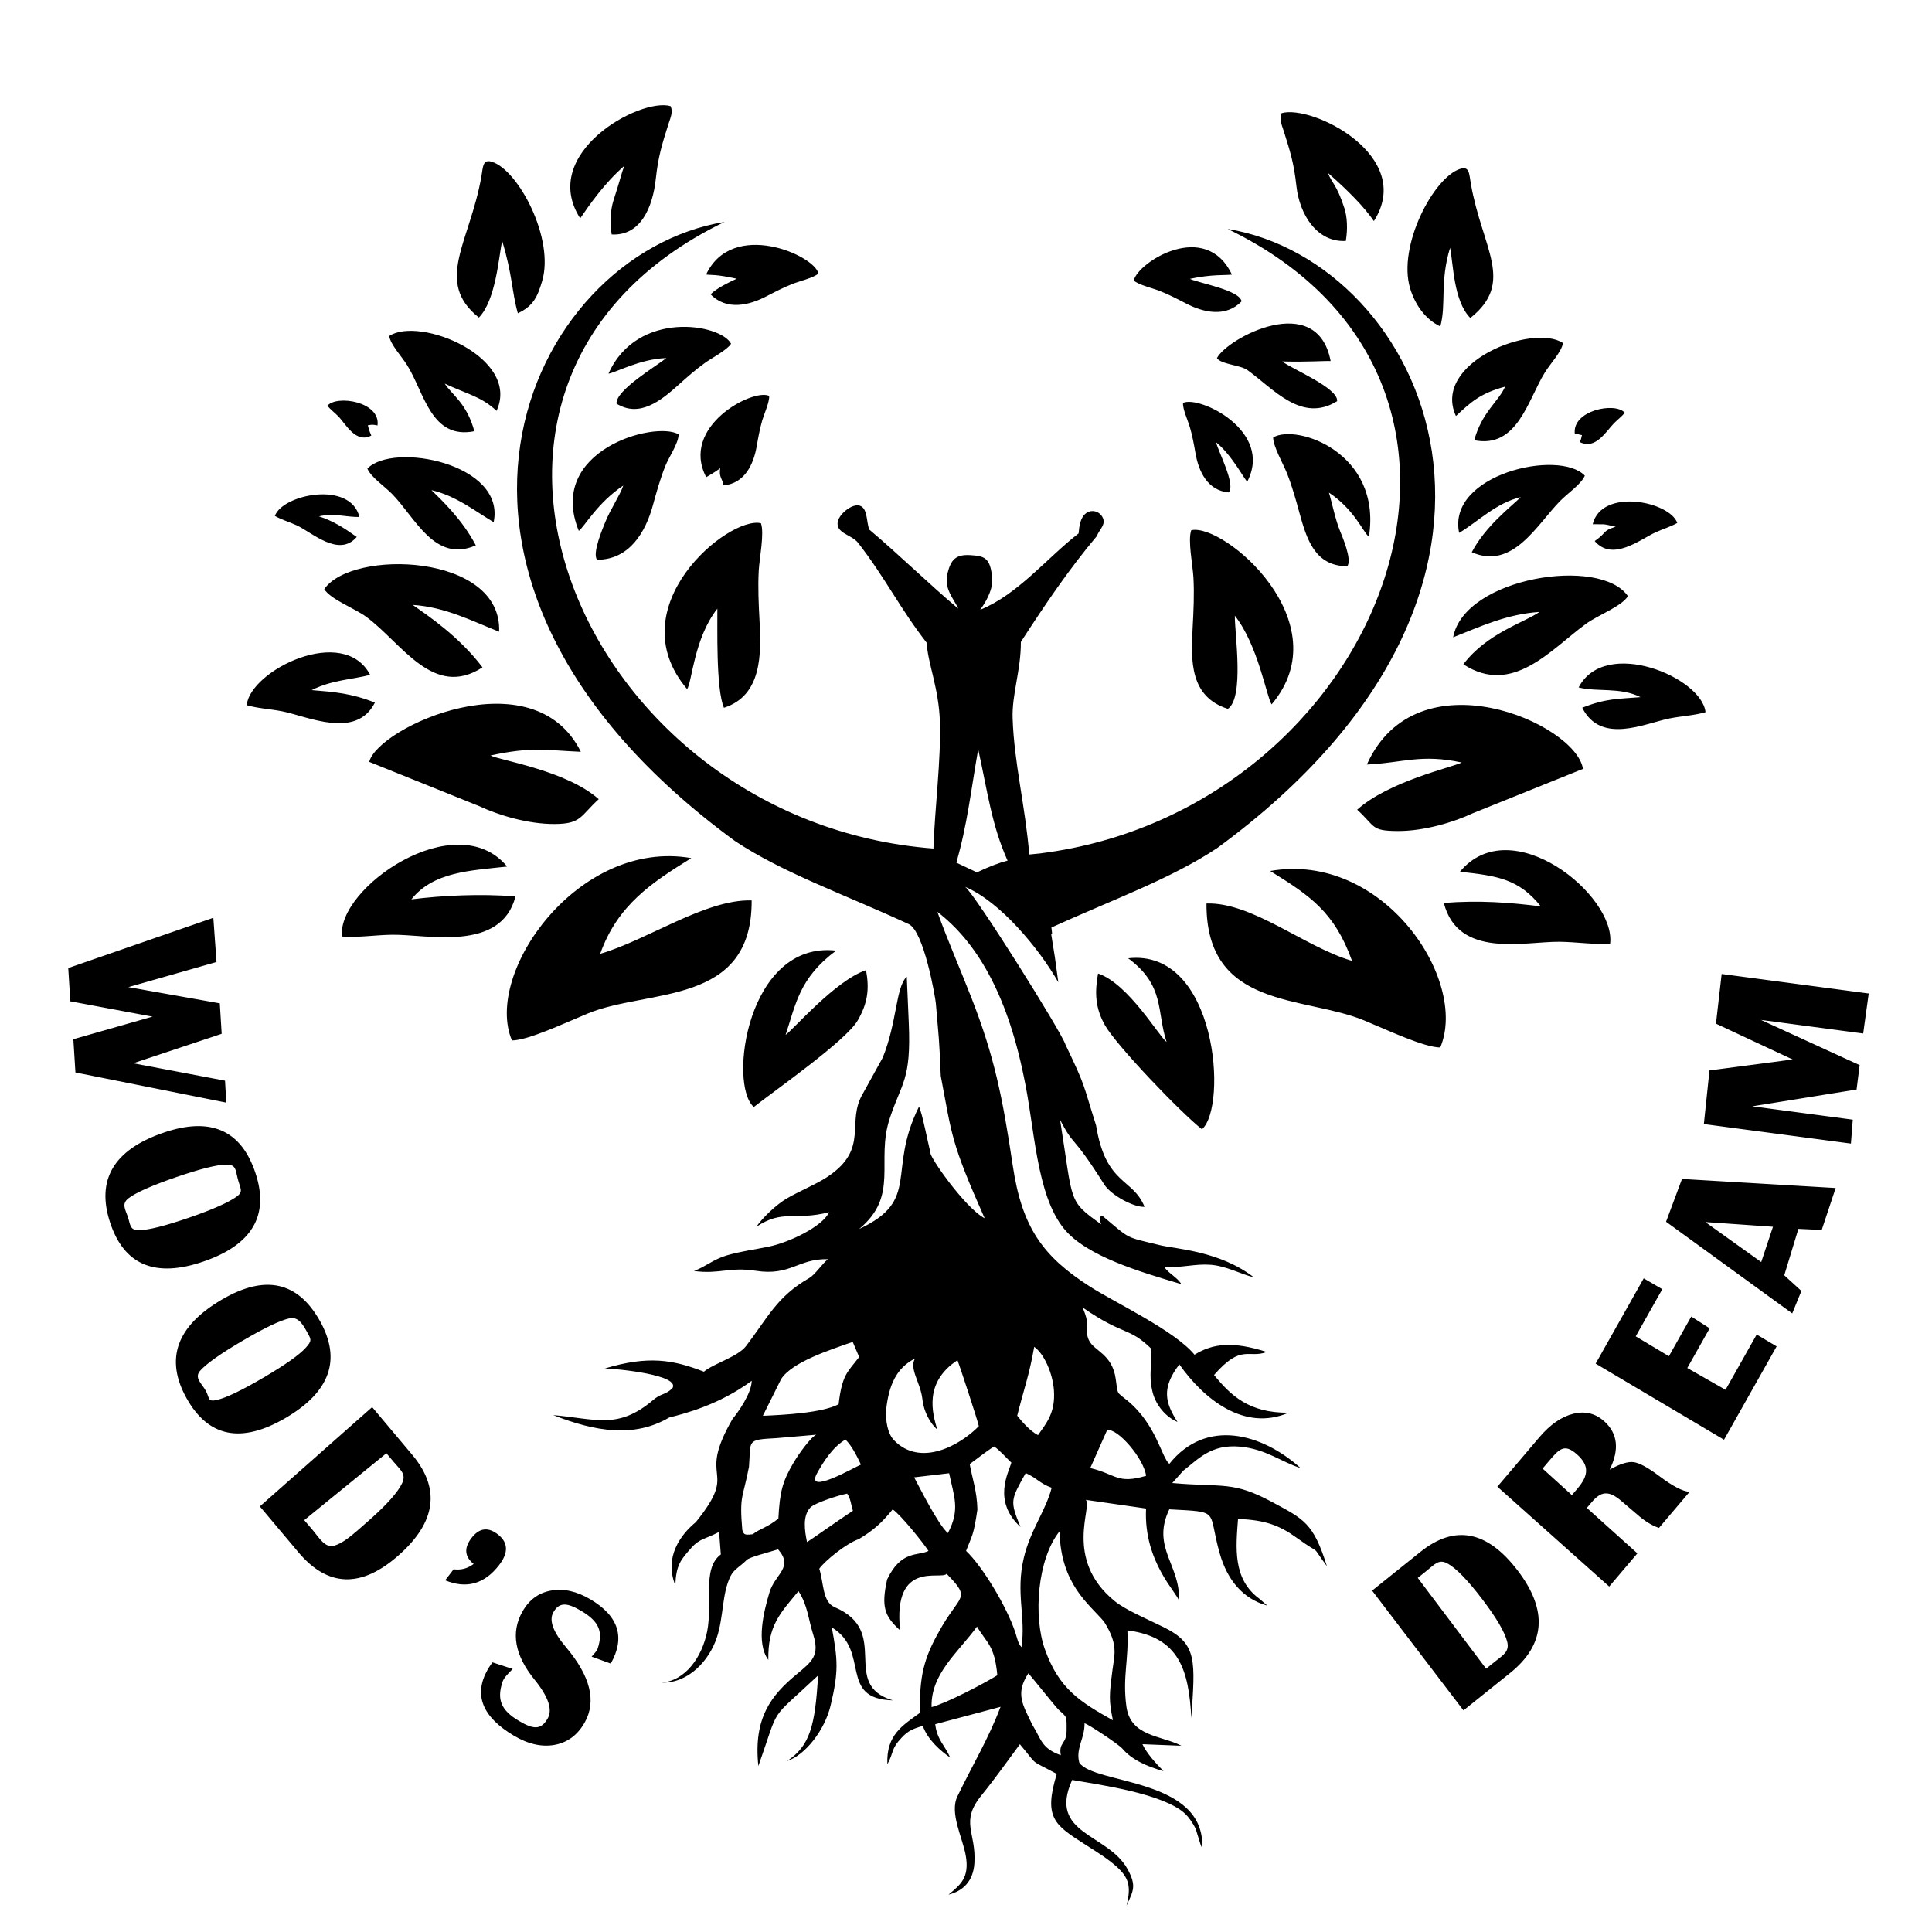 <?xml version="1.0" encoding="UTF-8"?> <svg xmlns="http://www.w3.org/2000/svg" width="189" height="189" viewBox="0 0 189 189" fill="none"> <path fill-rule="evenodd" clip-rule="evenodd" d="M168.423 95.279L182.809 97.19L182.268 101.102L172.268 99.774L181.924 104.198L181.622 106.583L171.418 108.226L181.25 109.532L181.068 111.872L166.682 109.962L167.231 104.716L175.368 103.644L167.867 100.14L168.423 95.279ZM172.294 123.464L173.443 120.009L166.826 119.548L172.294 123.464ZM164.543 115.332L179.575 116.219L178.211 120.321L175.93 120.214L174.548 124.757L176.226 126.288L175.327 128.486L162.983 119.519L164.543 115.332ZM160.799 125.057L162.617 126.116L160.015 130.73L163.262 132.674L165.45 128.794L167.25 129.945L165.062 133.826L168.802 135.959L171.85 130.552L173.803 131.711L168.654 140.844L156.096 133.398L160.799 125.057ZM153.771 146.261L154.328 145.605C155.375 144.371 155.525 143.399 154.268 142.276C153.01 141.154 152.508 141.774 151.463 143.006L150.905 143.663L153.771 146.261ZM157.422 155.204L146.481 145.437L150.57 140.621C151.633 139.368 152.742 138.594 153.895 138.306C155.049 138.016 156.059 138.258 156.929 139.033C158.255 140.218 158.439 141.796 157.469 143.764C158.472 143.206 159.255 142.963 159.817 143.036C160.382 143.112 161.217 143.566 162.319 144.397C163.635 145.389 164.625 145.904 165.287 145.938L162.291 149.468C161.595 149.241 160.866 148.787 160.109 148.111L159.447 147.549L158.617 146.839C157.336 145.74 156.591 145.914 155.708 146.953L155.234 147.511L160.178 151.958L157.422 155.204ZM145.381 163.241L146.252 162.542C147.046 161.906 147.68 161.572 147.447 160.622C147.214 159.669 146.391 158.266 144.98 156.415C143.571 154.567 142.443 153.409 141.606 152.949C140.765 152.487 140.365 153.02 139.566 153.66L138.695 154.359L145.381 163.241ZM143.165 167.322L134.229 155.603L138.958 151.811C142.316 149.119 145.487 149.729 148.472 153.644C151.443 157.541 151.191 160.886 147.71 163.677L143.165 167.322ZM59.748 162.742L57.875 162.062C58.143 161.757 58.391 161.51 58.474 161.253C58.993 159.638 58.64 158.643 56.873 157.596C55.477 156.768 54.708 156.702 54.126 157.735C53.691 158.507 54.099 159.633 55.346 161.111C57.756 163.958 58.372 166.422 57.198 168.504C56.511 169.724 55.535 170.451 54.274 170.691C53.011 170.925 51.679 170.629 50.277 169.798C47.17 167.956 46.312 165.802 47.703 163.334C47.816 163.134 47.975 162.898 48.176 162.622L50.153 163.267C49.707 163.732 49.283 164.124 49.144 164.566C48.608 166.255 48.991 167.298 50.776 168.356C52.203 169.202 52.939 169.242 53.587 168.093C54.069 167.238 53.64 165.978 52.295 164.318C50.349 161.923 49.952 159.703 51.104 157.66C51.757 156.502 52.692 155.815 53.917 155.597C55.141 155.378 56.423 155.666 57.766 156.462C60.524 158.098 61.187 160.191 59.748 162.742ZM43.549 154.594L44.377 153.517C45.098 153.614 45.752 153.436 46.336 152.996C45.446 152.275 45.377 151.428 46.127 150.454C46.898 149.454 47.773 149.348 48.755 150.143C49.719 150.924 49.744 151.911 48.828 153.1C47.399 154.956 45.637 155.456 43.549 154.594ZM29.762 148.71L30.549 149.631C31.212 150.405 31.798 151.488 32.711 151.205C33.627 150.922 34.395 150.237 36.131 148.704C37.862 147.172 38.936 145.962 39.345 145.081C39.755 144.198 39.185 143.812 38.523 143.024L37.801 142.165L29.762 148.71ZM25.42 147.366L36.407 137.652L40.326 142.315C43.11 145.626 42.667 148.902 38.997 152.147C35.343 155.377 32.073 155.279 29.188 151.847L25.42 147.366ZM30.055 130.338C29.662 129.634 29.211 128.774 28.315 128.969C27.419 129.165 25.894 129.892 23.742 131.154C21.59 132.416 20.206 133.395 19.586 134.087C18.966 134.78 19.731 135.336 20.125 136.041C20.518 136.748 20.291 137.155 21.187 136.959C22.084 136.763 23.608 136.036 25.76 134.775C27.906 133.516 29.291 132.537 29.913 131.843C30.535 131.149 30.447 131.043 30.055 130.338ZM31.313 129.254C33.409 133.014 32.288 136.163 27.951 138.705C23.615 141.248 20.38 140.605 18.247 136.777C16.113 132.951 17.265 129.736 21.698 127.137C25.937 124.652 29.142 125.359 31.313 129.254ZM23.22 115.161C23.041 114.369 23.038 113.914 22.121 113.928C21.204 113.941 19.572 114.351 17.221 115.16C14.871 115.968 13.328 116.652 12.589 117.208C11.849 117.765 12.265 118.303 12.517 119.074C12.769 119.846 12.698 120.358 13.615 120.344C14.532 120.331 16.165 119.922 18.515 119.113C20.859 118.307 22.39 117.605 23.144 117.065C23.886 116.534 23.462 116.232 23.22 115.161ZM25.008 114.805C26.352 118.91 24.655 121.776 19.92 123.405C15.184 125.035 12.133 123.76 10.765 119.58C9.397 115.401 11.136 112.478 15.978 110.812C20.607 109.219 23.616 110.551 25.008 114.805ZM22.136 107.864L7.379 104.915L7.177 101.662L14.917 99.452L6.879 97.954L6.677 94.7L20.87 89.785L21.181 94.108L12.561 96.565L21.503 98.153L21.685 101.132L13.031 104.015L22.014 105.718L22.136 107.864ZM124.258 85.205C135.295 83.272 143.688 95.858 140.895 102.47C139.308 102.458 135.761 100.78 133.463 99.829C127.572 97.389 117.969 98.761 118.026 88.385C122.512 88.241 127.679 92.668 132.262 93.996C130.552 89.197 128.094 87.586 124.258 85.205ZM110.364 93.745C113.99 96.426 113.135 98.978 114.123 101.926C113.417 101.451 110.392 96.221 107.419 95.234C107.083 97.071 107.13 98.616 108.112 100.324C109.256 102.314 115.477 108.814 117.582 110.471C120.113 108.296 119.068 92.76 110.364 93.745ZM110.912 27.44C111.341 27.855 112.765 28.193 113.415 28.448C114.308 28.798 115.151 29.233 116.012 29.682C117.697 30.56 119.905 31.091 121.458 29.48C121.285 28.383 117.274 27.692 116.403 27.281C118.517 26.812 120.035 26.945 120.513 26.861C117.949 21.444 111.316 25.635 110.912 27.44ZM119.05 35.033C119.417 35.634 121.354 35.716 122.022 36.196C124.586 38.039 127.329 41.406 130.806 39.247C130.935 37.938 126.307 36.076 125.441 35.358C128.001 35.428 129.599 35.283 130.171 35.323C128.855 28.362 120.052 33.076 119.05 35.033ZM115.735 39.415C115.668 39.964 116.225 41.182 116.403 41.796C116.649 42.64 116.803 43.497 116.957 44.375C117.257 46.092 118.115 47.985 120.195 48.172C120.914 47.416 119.153 44.129 118.967 43.27C120.515 44.519 121.68 46.822 122.014 47.117C124.596 42.149 117.309 38.664 115.735 39.415ZM124.551 42.794C124.529 43.633 125.546 45.403 125.904 46.308C126.397 47.553 126.753 48.83 127.111 50.138C127.813 52.698 128.617 55.392 131.799 55.389C132.299 54.756 131.298 52.462 131.057 51.858C130.605 50.725 130.266 49.016 130.003 48.188C132.53 49.867 133.368 52.105 133.917 52.506C135.202 44.267 126.832 41.439 124.551 42.794ZM154.059 42.465C154.319 42.388 154.411 42.534 154.758 42.563C154.688 42.749 154.715 42.915 154.542 43.241C156.063 44.061 157.162 42.144 157.888 41.408C158.242 41.049 158.644 40.752 158.95 40.38C158.007 39.29 153.747 40.149 154.059 42.465ZM142.428 40.7C143.942 39.282 144.863 38.463 147.237 37.825C146.637 39.233 144.951 40.335 144.221 43.067C148.448 43.907 149.461 39.115 151.132 36.431C151.697 35.523 152.736 34.455 152.906 33.562C149.923 31.58 140.035 35.495 142.428 40.7ZM155.807 51.283C157.002 51.312 156.612 51.186 158.054 51.524C156.674 51.979 157.33 51.989 156.002 52.93C157.757 54.975 160.46 52.763 161.942 52.082C162.667 51.748 163.424 51.534 164.084 51.156C163.327 49.034 156.675 47.706 155.807 51.283ZM142.742 52.129C144.572 51.043 146.375 49.182 148.77 48.633C147.804 49.584 145.324 51.452 143.977 54.021C147.995 55.788 150.342 51.324 152.618 49.01C153.387 48.226 154.665 47.387 155.037 46.532C152.517 43.897 141.542 46.404 142.742 52.129ZM154.43 67.249C156.224 67.716 158.501 67.194 160.485 68.199C158.288 68.379 157.086 68.316 154.785 69.234C156.613 72.874 160.92 70.755 163.35 70.276C164.538 70.041 165.731 69.995 166.842 69.671C166.51 66.27 157.023 62.279 154.43 67.249ZM142.821 85.28C146.496 85.679 148.584 85.985 150.732 88.669C147.692 88.288 144.714 88.057 141.243 88.331C142.65 93.814 149.145 92.09 152.591 92.131C154.274 92.151 155.909 92.428 157.514 92.304C158.07 87.574 147.816 79.248 142.821 85.28ZM140.899 31.931C141.497 29.813 140.835 27.576 141.854 24.242C142.182 25.831 142.183 29.434 143.836 31.11C148.235 27.604 145.006 24.359 143.886 17.97C143.715 16.994 143.759 16.229 142.844 16.518C140.252 17.337 136.702 24.056 137.945 28.204C138.388 29.683 139.363 31.218 140.899 31.931ZM133.716 74.79C137.193 74.637 139.032 73.727 142.993 74.595C141.979 75.095 135.909 76.408 132.766 79.21C134.581 80.865 134.091 81.272 136.669 81.297C139.343 81.323 142.294 80.396 144.047 79.57L154.855 75.217C154.174 70.759 138.603 63.922 133.716 74.79ZM125.377 11.069C125.111 11.633 125.38 12.18 125.574 12.792C126.229 14.852 126.582 15.99 126.823 18.198C127.126 20.981 128.832 23.727 131.656 23.57C131.85 22.412 131.8 21.243 131.515 20.36C130.764 18.03 130.244 17.852 129.909 16.917C131.846 18.612 133.431 20.213 134.402 21.626C138.482 15.257 128.364 10.209 125.377 11.069ZM142.155 62.344C144.756 61.323 147.383 60.072 150.599 59.863C149.144 60.892 145.454 61.94 143.153 64.985C147.963 68.118 151.703 63.546 155.148 61.026C156.314 60.173 158.588 59.353 159.256 58.324C156.572 54.382 143.248 56.467 142.155 62.344ZM116.535 51.87C116.183 52.845 116.683 55.297 116.749 56.492C116.84 58.135 116.761 59.763 116.671 61.429C116.494 64.69 116.405 68.156 120.117 69.344C121.748 68.251 120.775 61.889 120.799 60.228C123.093 63.14 123.915 68.231 124.399 68.906C131.197 60.877 119.72 51.137 116.535 51.87ZM89.51 132.9C88.917 133.927 90.063 135.246 90.24 136.913C90.366 138.102 91.019 139.274 91.686 139.847C91.226 138.282 90.335 135.258 93.666 133.063C93.761 133.251 95.668 139.014 95.754 139.517C93.923 141.392 90.039 143.568 87.452 140.887C86.833 140.245 86.616 138.997 86.691 137.896C86.946 135.528 87.684 133.818 89.51 132.9ZM67.629 83.947C56.593 82.014 47.287 95.17 50.08 101.783C51.667 101.771 55.214 100.093 57.512 99.141C63.403 96.702 73.588 98.462 73.532 88.086C69.046 87.942 63.296 91.981 58.713 93.309C60.423 88.509 63.794 86.328 67.629 83.947ZM93.554 84.39C94.623 80.704 94.971 77.411 95.693 73.299C96.608 77.43 97.006 80.722 98.567 84.193C97.786 84.387 96.801 84.759 95.57 85.341L93.554 84.39ZM84.221 143.273C83.471 143.609 78.864 146.246 79.884 144.205C80.541 142.997 81.463 141.552 82.711 140.827C83.36 141.482 83.811 142.414 84.221 143.273ZM76.145 148.559C75.022 149.454 74.39 149.51 73.642 150.085C72.709 150.214 72.784 150.042 72.616 149.675C72.321 146.237 72.665 146.64 73.27 143.491C73.472 140.863 72.97 140.847 75.97 140.687L79.864 140.352C79.353 140.541 78.141 142.222 77.647 143.059C76.524 144.959 76.288 145.939 76.145 148.559ZM99.511 138.49C99.971 139.091 100.829 140.043 101.545 140.392C102.35 139.24 103.262 138.213 103.1 135.997C102.977 134.318 102.133 132.425 101.171 131.757C100.706 134.474 100.124 136.021 99.511 138.49ZM76.416 134.91L74.626 138.503C76.667 138.415 80.421 138.225 82.039 137.374C82.377 134.412 82.961 134.19 84.047 132.752L83.418 131.274C81.195 132.055 77.48 133.24 76.416 134.91ZM78.947 150.856C79.052 150.82 82.59 148.321 83.437 147.799C83.245 147.179 83.223 146.612 82.874 146.114C81.998 146.28 79.686 147.034 79.271 147.477C78.504 148.295 78.711 149.712 78.947 150.856ZM89.428 144.522C89.964 145.515 91.789 149.182 92.729 149.975C93.957 147.668 93.319 146.396 92.851 144.12L89.428 144.522ZM106.655 143.612C109.23 144.228 109.281 145.207 112.116 144.373C111.908 142.699 109.34 139.694 108.305 139.9L106.655 143.612ZM91.134 167C92.59 166.619 96.339 164.653 97.564 163.884C97.296 160.944 96.543 160.76 95.576 159.124C93.704 161.681 91.035 163.757 91.134 167ZM103.777 171.709C103.537 170.438 104.328 170.638 104.339 169.351C104.354 167.751 104.361 168.028 103.57 167.266C103.242 166.951 101.144 164.315 100.603 163.69C99.302 165.674 100.038 166.752 100.983 168.719C101.897 170.2 101.867 171.016 103.777 171.709ZM108.873 168.289C108.463 166.312 108.51 165.844 108.831 163.355C109.028 161.838 109.419 160.874 107.995 158.629C106.528 156.897 103.765 154.987 103.649 149.804C101.473 152.525 101.071 158.137 102.217 161.344C103.594 165.201 105.622 166.472 108.873 168.289ZM94.862 143.223C95.142 144.753 95.569 145.86 95.617 147.668C95.24 150.253 95.098 150.17 94.508 151.718C96.128 153.251 98.496 157.185 99.329 159.709C99.519 160.283 99.552 160.683 99.926 161.142C100.372 158.144 99.337 155.869 100.152 152.407C100.797 149.665 102.309 147.777 102.881 145.54C101.763 145.148 101.382 144.556 100.338 144.104C98.866 146.76 98.779 146.802 99.831 149.38C97.071 146.836 98.662 144.079 98.936 143.081C98.337 142.519 97.865 141.932 97.255 141.502C96.481 141.975 95.621 142.681 94.862 143.223ZM81.796 92.996C78.17 95.677 77.84 98.291 76.852 101.238C77.558 100.763 81.748 95.893 84.721 94.905C85.057 96.742 84.894 98.108 83.912 99.816C82.768 101.806 75.847 106.634 73.743 108.291C71.212 106.116 73.092 92.01 81.796 92.996ZM80.063 26.753C79.634 27.168 78.21 27.506 77.56 27.761C76.667 28.111 75.823 28.546 74.963 28.994C73.278 29.873 71.07 30.403 69.517 28.792C70.098 28.204 71.196 27.677 72.067 27.266C69.953 26.797 69.555 26.936 69.078 26.851C71.642 21.434 79.659 24.947 80.063 26.753ZM71.517 33.628C71.15 34.23 69.621 35.028 68.953 35.508C68.035 36.168 67.2 36.91 66.349 37.674C64.683 39.169 62.575 40.892 60.316 39.49C60.187 38.18 64.319 35.747 65.184 35.029C62.624 35.099 60.098 36.511 59.526 36.551C62.327 30.277 70.516 31.671 71.517 33.628ZM75.24 38.728C75.307 39.276 74.75 40.495 74.572 41.109C74.326 41.953 74.172 42.81 74.019 43.687C73.718 45.405 72.86 47.298 70.78 47.485C70.73 46.907 70.278 46.667 70.464 45.809C69.575 46.425 69.505 46.416 69.084 46.681C66.502 41.713 73.666 37.977 75.24 38.728ZM66.381 42.492C66.403 43.331 65.429 44.715 65.071 45.621C64.578 46.866 64.222 48.142 63.864 49.45C63.162 52.011 61.592 54.76 58.409 54.758C57.91 54.124 58.978 51.656 59.219 51.051C59.671 49.918 60.709 48.329 60.972 47.501C58.445 49.179 57.171 51.531 56.622 51.931C53.414 44.051 64.1 41.137 66.381 42.492ZM36.931 41.62C36.343 41.496 36.338 41.563 35.984 41.607C36.097 41.976 36.072 42.036 36.325 42.608C34.804 43.428 33.813 41.456 33.087 40.721C32.733 40.361 32.331 40.065 32.025 39.693C32.968 38.603 37.243 39.304 36.931 41.62ZM48.576 40.192C47.063 38.774 45.675 38.553 43.505 37.526C44.221 38.636 45.672 39.453 46.402 42.185C42.175 43.025 41.514 38.428 39.843 35.744C39.278 34.836 38.239 33.767 38.069 32.874C41.052 30.892 50.969 34.988 48.576 40.192ZM35.16 50.573C33.965 50.603 32.645 50.171 31.202 50.509C32.583 50.963 33.572 51.585 34.901 52.527C33.146 54.572 30.515 52.076 29.033 51.394C28.309 51.061 27.551 50.847 26.891 50.469C27.648 48.347 34.292 46.997 35.16 50.573ZM48.293 51.079C46.463 49.994 44.6 48.495 42.205 47.946C43.171 48.897 45.2 50.779 46.547 53.349C42.528 55.115 40.633 50.637 38.357 48.322C37.588 47.539 36.31 46.699 35.938 45.844C38.458 43.209 49.493 45.354 48.293 51.079ZM36.21 66.02C34.417 66.486 32.474 66.507 30.49 67.511C32.687 67.692 34.373 67.814 36.674 68.732C34.846 72.372 30.055 70.068 27.625 69.588C26.437 69.354 25.244 69.307 24.133 68.984C24.465 65.583 33.617 61.05 36.21 66.02ZM49.611 84.772C45.935 85.171 42.391 85.297 40.243 87.982C43.283 87.601 46.958 87.419 50.429 87.692C49.022 93.175 41.83 91.403 38.384 91.444C36.701 91.463 35.066 91.74 33.461 91.617C32.905 86.887 44.615 78.74 49.611 84.772ZM50.658 30.646C50.06 28.528 50.139 26.889 49.121 23.555C48.793 25.144 48.499 29.389 46.846 31.065C42.446 27.558 45.969 23.672 47.089 17.283C47.26 16.306 47.216 15.541 48.131 15.83C50.723 16.65 54.273 23.369 53.03 27.517C52.587 28.995 52.195 29.934 50.658 30.646ZM56.821 73.545C53.343 73.391 51.943 73.039 47.982 73.908C48.996 74.408 55.427 75.38 58.57 78.182C56.755 79.838 56.884 80.585 54.306 80.61C51.632 80.636 48.681 79.709 46.928 78.882L36.12 74.53C36.984 71.112 52.179 64.193 56.821 73.545ZM65.598 10.382C65.864 10.946 65.596 11.493 65.401 12.105C64.746 14.165 64.393 15.303 64.152 17.511C63.849 20.294 62.66 23.092 59.836 22.936C59.642 21.777 59.728 20.495 60.013 19.613C60.764 17.282 60.731 17.164 61.066 16.23C59.129 17.924 57.729 19.945 56.758 21.359C52.679 14.99 62.611 9.521 65.598 10.382ZM48.829 61.797C46.227 60.776 43.592 59.384 40.376 59.175C41.831 60.205 44.898 62.239 47.2 65.285C42.39 68.418 39.272 62.859 35.827 60.339C34.661 59.486 32.387 58.666 31.719 57.637C34.403 53.694 49.134 54.129 48.829 61.797ZM74.439 51.183C74.792 52.157 74.292 54.61 74.226 55.805C74.135 57.447 74.214 59.076 74.304 60.742C74.481 64.003 74.532 68.05 70.82 69.238C70.017 67.375 70.2 61.202 70.176 59.541C67.882 62.452 67.701 66.737 67.217 67.412C60.418 59.384 71.255 50.45 74.439 51.183ZM101.806 83.48V83.483C101.435 83.524 101.062 83.561 100.688 83.593C100.294 78.799 99.205 74.655 99.061 70.262C98.983 67.896 99.88 65.567 99.867 62.798C102.258 59.097 104.623 55.622 107.287 52.456C107.559 51.773 108.191 51.333 107.888 50.664C107.598 50.022 106.816 49.789 106.254 50.198C105.684 50.611 105.575 51.467 105.515 52.18C102.427 54.57 99.587 58.148 95.887 59.653C96.336 59.042 97.123 57.798 97.06 56.67C96.936 54.479 96.22 54.393 94.938 54.307C93.499 54.211 93.013 54.761 92.689 56.097C92.32 57.626 93.32 58.579 93.744 59.542C90.899 57.152 87.884 54.195 85.038 51.804C84.736 51.028 84.897 49.761 84.13 49.475C83.379 49.196 81.977 50.349 81.936 51.168C81.885 52.203 83.313 52.301 83.949 53.108C86.582 56.491 88.028 59.502 90.661 62.886C90.732 64.808 91.848 67.291 91.947 70.631C92.059 74.386 91.452 78.976 91.313 83.01C56.753 80.372 38.532 37.353 70.88 21.709C51.528 24.887 36.605 56.438 71.903 82.278C76.621 85.41 82.446 87.422 88.898 90.403C90.394 91.095 91.505 97.604 91.549 98.134C91.866 101.946 91.856 101.181 92.032 105.261C93.143 111.106 93.007 111.708 96.326 119.18C94.415 118.192 90.735 112.924 91.017 112.708C90.775 111.845 90.238 108.925 89.902 108.263C86.726 114.606 90.137 117.394 84.049 120.227C88.011 116.931 85.65 113.64 87.036 109.424C88.209 105.855 89.143 105.7 88.902 100.072L88.707 95.542C87.614 96.582 87.779 99.956 86.353 103.466L84.427 106.953C82.71 109.82 85.103 112.328 80.982 115.104C79.91 115.826 78.161 116.541 76.973 117.238C75.942 117.843 74.579 119.14 73.989 120.013C76.605 118.27 77.692 119.45 81.106 118.587C80.466 119.982 77.239 121.532 75.197 121.956C73.739 122.26 72.505 122.396 71.089 122.812C69.811 123.187 69.003 123.928 67.888 124.336C70.371 124.674 71.361 123.914 73.933 124.315C77.349 124.848 78.062 123.108 81.011 123.18C80.469 123.565 79.751 124.69 79.171 125.022C76.011 126.83 75.141 128.855 72.984 131.681C72.184 132.729 69.782 133.4 68.859 134.188C65.817 133.004 63.403 132.603 59.176 133.87C60.38 133.901 66.639 134.509 65.769 135.823C65 136.519 64.717 136.261 63.887 136.964C60.447 139.876 58.302 138.797 54.122 138.435C58.269 140.068 62.065 140.668 65.466 138.669C67.008 138.285 70.364 137.423 73.539 135.078C73.514 136.364 72.117 138.273 71.667 138.8C68.013 145.125 72.448 143.478 68.068 148.907C66.593 150.115 64.95 152.319 66.062 155.078C66.142 153.126 66.56 152.61 67.655 151.391C68.467 150.489 69.047 150.553 70.347 149.861L70.515 152.066C68.66 153.424 69.725 156.872 69.177 159.604C68.674 162.109 67.054 164.43 64.711 164.603C67.387 164.683 69.393 162.402 70.122 160.203C70.807 158.14 70.613 155.889 71.474 154.172C71.813 153.497 72.42 153.248 73.05 152.602C73.305 152.34 74.986 151.912 76.119 151.567C77.675 153.358 75.818 153.951 75.27 155.79C74.745 157.554 73.924 160.714 75.162 162.379C75.112 159.037 76.287 157.852 78.112 155.654C79.014 157.045 79.058 158.341 79.551 159.897C80.205 161.96 79.448 162.531 77.919 163.798C75.468 165.83 73.683 168.043 74.188 172.765C76.36 166.624 75.091 168.546 80.028 163.907C79.746 168.836 79.224 170.805 76.993 172.275C78.756 171.717 80.678 169.268 81.256 166.84C82.054 163.484 81.957 162.393 81.373 159.202C85.203 161.533 81.96 166.193 87.343 166.34C82.095 164.758 87.279 159.618 81.643 157.219C80.44 156.683 80.601 154.886 80.146 153.462C80.697 152.685 82.806 150.966 84.006 150.57C85.443 149.698 86.225 149.016 87.324 147.66C88.019 148.072 90.366 150.976 90.828 151.723C89.796 152.233 88.154 151.629 86.785 154.509C86.188 157.206 86.532 158.098 88.052 159.491C87.322 152.511 92.117 154.624 92.602 153.957C95.108 156.497 93.87 155.942 91.88 159.574C90.377 162.219 89.927 164.012 90 167.555C88.307 168.792 86.684 169.709 86.808 172.59C87.474 171.381 87.124 171.126 88.224 169.97C88.845 169.318 89.283 169.124 90.278 168.839C90.739 170.193 92.061 171.327 92.95 171.93C92.453 170.766 91.664 170.195 91.49 168.674L97.881 166.972C96.641 170.212 95.255 172.43 93.658 175.734C92.873 177.358 94.16 179.765 94.47 181.487C94.868 183.697 93.947 184.382 92.79 185.345C94.205 185.003 95.213 184.024 95.322 182.264C95.511 179.226 93.879 178.253 96.023 175.619C97.32 174.025 98.544 172.288 99.772 170.633C101.665 172.879 100.555 172.019 103.379 173.535C102.061 177.855 103.183 178.531 106.157 180.441C107.324 181.19 108.345 181.807 109.245 182.619C110.43 183.687 110.678 184.552 110.202 186.424C110.868 184.974 111.202 184.501 110.314 182.865C108.399 179.342 102.468 179.464 104.886 174.125C107.652 174.614 113.855 175.461 115.963 177.454C116.25 177.725 116.717 178.367 116.969 178.911L117.424 180.37C117.44 180.421 117.463 180.477 117.48 180.522L117.608 180.82C117.946 173.865 107.027 174.6 105.582 172.432C105.211 171.037 106.122 170.07 106.095 168.58C106.443 168.655 109.44 170.638 109.801 171.066C110.719 172.155 112.272 172.838 113.824 173.261C113.098 172.532 112.169 171.514 111.761 170.629L115.575 170.781C113.581 169.75 110.585 169.897 110.189 166.925C109.8 164.006 110.439 162.402 110.286 159.493C115.378 160.147 116.289 163.376 116.546 168.076C116.907 162.472 117.168 160.823 113.861 159.193C112.1 158.325 110.085 157.484 109.021 156.611C103.992 152.486 106.94 147.297 106.209 146.722L112.115 147.573C111.85 152.844 115.248 155.898 115.323 156.593C115.542 153.17 112.591 151.392 114.388 147.651C119.505 147.93 118.089 147.663 119.33 151.992C120.062 154.547 121.567 156.404 123.979 157.073L123.225 156.416C120.564 154.484 120.903 151.377 121.111 148.593C123.804 148.696 125.189 149.228 126.907 150.474C129.545 152.387 128.01 150.786 129.807 153.216C128.487 148.992 127.573 148.622 124.484 146.956C120.586 144.854 119.705 145.521 114.677 145.078L115.764 143.862C117.204 142.763 118.452 141.258 121.309 141.519C123.831 141.75 125.351 143.02 127.23 143.614C123.438 140.204 117.979 138.711 114.391 143.204C113.614 142.561 113.121 139.331 110.268 136.998C109.219 136.14 109.365 136.492 109.15 134.914C108.809 132.416 106.995 132.174 106.511 131.083C106.045 130.033 106.785 129.898 105.901 127.902C109.95 130.707 110.384 129.771 112.603 131.918C112.737 133.475 112.327 134.447 112.747 136.164C113.079 137.525 114.117 138.659 115.188 139.103C113.994 137.23 113.59 135.807 115.371 133.473C117.766 136.871 121.72 140.069 126.056 138.202C122.199 138.233 120.403 136.524 118.766 134.51C121.46 131.42 122.109 132.936 123.929 132.26C120.604 131.2 118.668 131.412 116.855 132.527C114.906 130.16 109.149 127.473 106.639 125.87C102.015 122.917 99.98 120.076 99.079 114.054C98.071 107.32 97.286 103.389 95.027 97.6C93.83 94.531 92.675 91.927 91.7 89.205C95.44 92.075 98.474 97.063 100.149 105.296C101.218 110.209 101.338 116.853 104.101 120.216C106.317 122.914 111.569 124.426 115.565 125.625C115.158 124.937 114.325 124.589 113.891 123.937C115.638 124.044 116.842 123.618 118.399 123.726C119.962 123.833 121.425 124.667 122.652 124.951C119.31 122.366 115.026 122.19 113.444 121.804C109.95 120.953 110.648 121.282 107.803 118.908C107.803 118.908 107.402 118.999 107.727 119.771C104.426 117.416 105.003 117.719 103.702 109.539C105.134 112.323 104.797 110.745 108.029 115.882C108.728 116.96 110.979 118.136 111.969 118.058C110.801 115.198 108.177 115.956 107.224 110.089C105.865 105.805 106.257 106.42 104.232 102.194C103.922 101.078 95.36 87.439 94.417 86.758C97.842 88.19 101.685 92.837 103.53 96.094L103.19 93.603L102.829 91.349C102.86 91.338 102.892 91.326 102.923 91.314L102.855 90.734C108.997 87.945 114.545 85.971 119.071 82.966C154.37 57.126 139.447 25.575 120.095 22.396C151.767 37.714 134.961 79.275 101.806 83.48Z" fill="black"></path> </svg> 
